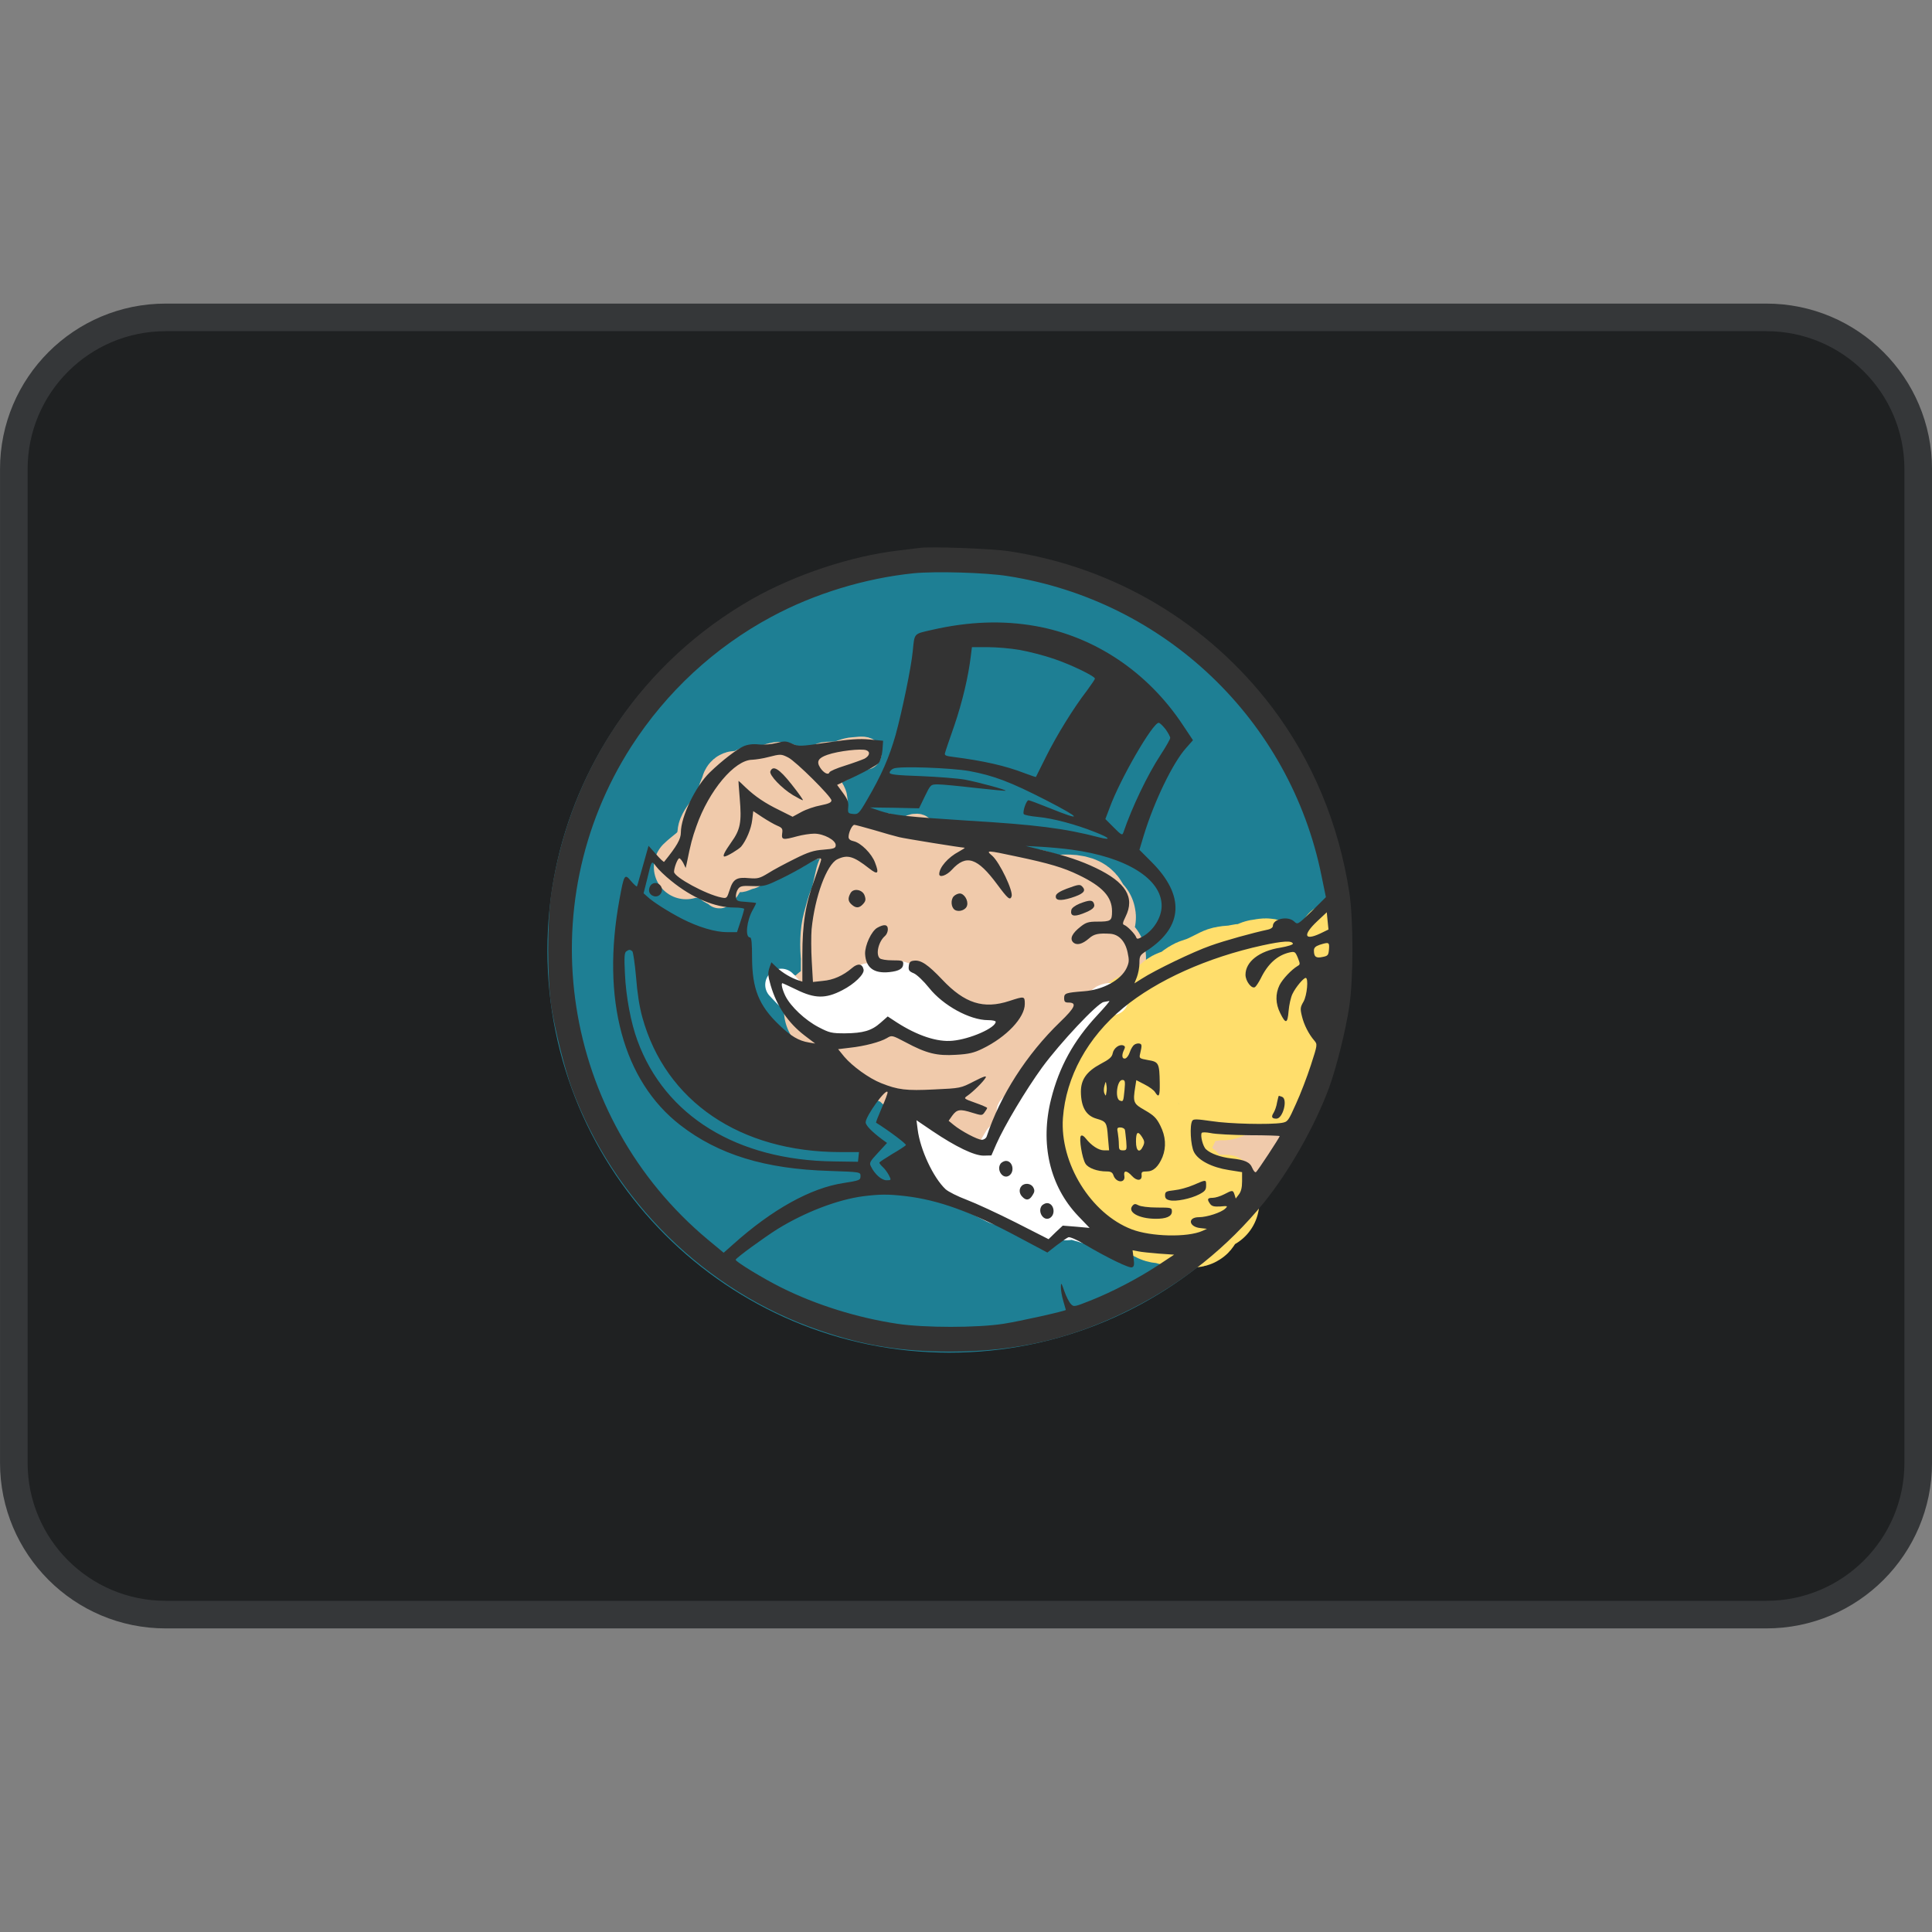 <svg width="60" height="60" viewBox="0 0 60 60" fill="none" xmlns="http://www.w3.org/2000/svg">
<rect x="0" y="0" width="60" height="60" fill="#808080" stroke="none"/>
<path d="M54.857 9.857H5.143C2.539 9.857 0.429 11.968 0.429 14.571V45.428C0.429 48.032 2.539 50.143 5.143 50.143H54.857C57.461 50.143 59.572 48.032 59.572 45.428V14.571C59.572 11.968 57.461 9.857 54.857 9.857Z" fill="#1F2122" stroke="#353739" stroke-width="0.857"/>
<path d="M41.975 29.52C41.975 22.624 36.385 17.033 29.488 17.033C22.591 17.033 17 22.624 17 29.52C17 36.417 22.591 42.008 29.488 42.008C36.385 42.008 41.975 36.417 41.975 29.52Z" fill="#1E7F94"/>
<path d="M25.788 30.285C25.788 30.092 25.788 29.899 25.788 29.706C25.788 29.602 25.797 29.454 25.741 29.364C25.681 29.266 25.715 29.057 25.723 28.955C25.743 28.723 25.788 28.497 25.788 28.263C25.788 28.247 25.793 28 25.73 28.112C25.627 28.295 25.616 28.561 25.555 28.761C25.439 29.137 25.371 29.472 25.371 29.863C25.371 30.019 25.371 30.175 25.371 30.331C25.371 30.371 25.394 30.392 25.394 30.341C25.394 30.179 25.4 30.017 25.382 29.857C25.332 29.405 25.335 28.908 25.453 28.467C25.514 28.241 25.573 27.995 25.667 27.784C25.713 27.68 25.735 27.526 25.765 27.414C25.812 27.235 25.846 26.918 25.986 26.778C26.073 26.691 26.337 26.627 26.459 26.627" stroke="#F0CAAB" stroke-linecap="round"/>
<path d="M26.506 25.932C26.505 25.976 26.436 26.241 26.436 26.076C26.436 25.969 26.425 25.948 26.517 25.897C26.589 25.857 26.683 25.825 26.771 25.84C26.957 25.874 26.68 26.429 26.737 26.5C26.769 26.541 26.797 26.417 26.825 26.374C26.885 26.282 26.898 26.268 26.982 26.197C27.114 26.083 27.244 25.976 27.365 25.849C27.46 25.751 27.562 25.67 27.491 25.88C27.419 26.095 27.302 26.296 27.201 26.498C27.114 26.67 27.106 26.622 27.183 26.534C27.299 26.398 27.456 26.273 27.599 26.169C27.61 26.161 27.758 26.042 27.815 26.076C27.897 26.124 27.809 26.371 27.796 26.419C27.741 26.626 27.688 26.841 27.615 27.042C27.599 27.084 27.649 26.906 27.656 26.889C27.701 26.777 27.756 26.668 27.813 26.562C27.817 26.555 27.944 26.381 27.944 26.41C27.944 26.431 26.959 26.645 27.086 26.813C27.241 27.019 26.953 27.055 26.771 27.087C26.533 27.129 26.306 27.112 26.152 26.907C26.11 26.852 26.092 26.717 26.089 26.835C26.079 27.183 25.989 27.52 25.939 27.864C25.915 28.022 25.894 28.18 25.869 28.338C25.851 28.451 25.812 28.467 25.868 28.348C26.011 28.038 26.273 27.713 26.529 27.483C26.575 27.442 26.569 27.555 26.57 27.571C26.583 27.821 26.575 28.072 26.575 28.322C26.575 28.399 26.548 28.549 26.591 28.402C26.631 28.262 26.689 28.118 26.742 27.985C26.86 27.692 26.963 27.339 27.139 27.073C27.146 27.062 27.173 27.049 27.177 27.061C27.192 27.103 27.182 27.149 27.181 27.193C27.177 27.352 27.163 27.465 27.139 27.625C27.109 27.82 27.064 28.012 27.028 28.205C27.018 28.258 26.942 28.493 26.984 28.302C27.023 28.124 27.072 27.945 27.134 27.774C27.172 27.667 27.174 27.721 27.139 27.766C26.971 27.98 26.699 28.099 26.485 28.259C26.438 28.295 26.314 28.51 26.239 28.477C26.177 28.448 26.192 28.329 26.17 28.277C26.163 28.259 26.158 28.314 26.157 28.334C26.15 28.446 25.756 31.282 25.741 31.394C25.674 31.877 26.245 31.977 25.429 31.394C26.794 32.45 26.145 31.837 26.17 31.878C26.197 31.923 26.152 29.889 26.164 29.853C26.326 29.331 26.6 28.829 26.732 28.299C26.758 28.198 26.774 28.309 26.779 28.356C26.808 28.654 26.786 28.976 26.737 29.27C26.693 29.54 26.591 29.828 26.575 30.1C26.57 30.198 26.552 30.011 26.552 29.983C26.552 29.599 26.781 29.166 26.959 28.839C27.058 28.656 27.171 28.483 27.302 28.321C27.373 28.234 27.363 28.434 27.363 28.461C27.363 28.951 27.31 29.471 27.374 29.957C27.377 29.979 27.386 30.152 27.386 30.05C27.386 29.825 27.402 29.601 27.414 29.377C27.456 28.583 27.55 27.774 27.743 27.002C27.747 26.989 27.81 26.752 27.836 26.82C27.903 26.992 27.849 27.274 27.849 27.455C27.849 27.757 27.847 28.059 27.849 28.361C27.85 28.556 27.838 28.785 27.885 28.978C27.959 29.286 28.052 30.23 28.034 29.915C28.03 29.833 27.925 29.84 27.9 29.776C27.889 29.748 27.938 29.664 27.947 29.64C28.109 29.194 28.213 28.726 28.309 28.263C28.459 27.547 28.567 26.805 28.567 26.072C28.567 25.991 28.609 25.774 28.474 25.77C28.285 25.764 28.256 25.867 28.194 26.058C28.097 26.351 28.019 26.661 27.97 26.966C27.965 26.997 27.965 27.036 28.001 27.006C28.111 26.916 28.134 26.711 28.195 26.588C28.222 26.534 28.357 26.295 28.358 26.47C28.36 26.593 28.306 26.855 28.387 26.964C28.448 27.046 28.55 26.874 28.582 26.837C28.693 26.712 29.289 26.234 29.457 26.197C29.5 26.187 29.112 26.601 29.215 26.603C29.466 26.61 29.71 26.567 29.965 26.584C30.165 26.597 30.359 26.673 30.558 26.673C30.642 26.673 30.728 26.668 30.812 26.679C31.337 26.749 31.864 26.86 32.372 27.01C32.704 27.108 33.031 27.219 33.36 27.316C33.471 27.349 33.604 27.483 33.695 27.558C33.768 27.619 33.888 27.688 33.868 27.797C33.836 27.973 33.798 28.232 33.852 28.399C33.859 28.422 33.843 28.344 33.821 28.335C33.519 28.215 33.131 28.311 32.812 28.282C32.631 28.266 32.537 28.082 32.388 27.98C32.224 27.869 32.083 27.703 31.932 27.577C31.516 27.231 31.042 26.86 30.489 26.789C30.145 26.744 29.8 26.724 29.457 26.673C29.226 26.639 28.936 26.554 28.699 26.581C28.658 26.586 28.599 26.629 28.581 26.664C28.54 26.742 28.551 26.89 28.541 26.971C28.51 27.224 28.462 27.474 28.423 27.725C28.367 28.074 28.31 28.427 28.15 28.747C28.128 28.791 28.11 28.785 28.099 28.837C28.064 28.995 28.057 29.149 28.057 29.31C28.057 29.448 28.129 29.533 28.187 29.654C28.242 29.767 28.297 29.879 28.347 29.995C28.394 30.104 28.578 30.094 28.677 30.105C28.742 30.112 28.805 30.123 28.87 30.123C28.979 30.123 28.874 29.839 28.87 29.822C28.803 29.477 28.712 29.133 28.659 28.785C28.657 28.767 28.657 28.74 28.661 28.721C28.666 28.692 28.692 28.6 28.692 28.6C28.682 28.618 28.659 28.707 28.659 28.655C28.659 28.587 28.603 28.782 28.558 28.834C28.524 28.873 28.52 28.892 28.52 28.942C28.52 29.157 28.466 29.368 28.405 29.574C28.326 29.838 28.289 29.528 28.289 29.428" stroke="#F0CAAB" stroke-linecap="round"/>
<path d="M28.961 27.136C28.961 27.354 28.987 27.592 28.956 27.808C28.946 27.876 28.914 27.927 28.914 27.993C28.914 28.095 28.893 28.193 28.891 28.294C28.89 28.358 28.875 28.594 28.938 28.636C29.222 28.832 29.45 29.116 29.724 29.335C29.84 29.428 29.91 29.55 29.99 29.681C30.023 29.735 30.063 29.775 29.977 29.799C29.857 29.834 29.733 29.865 29.613 29.811C29.491 29.756 29.566 29.712 29.668 29.744C29.791 29.782 29.93 29.863 30.026 29.952C30.101 30.022 30.172 30.148 30.223 30.238C30.277 30.335 30.378 30.319 30.471 30.355C30.61 30.409 30.706 30.419 30.854 30.424C31.048 30.431 31.117 30.474 31.271 30.314C31.523 30.052 31.227 29.596 31.086 29.354C30.984 29.179 30.811 29.046 30.656 28.919C30.517 28.805 30.422 28.659 30.304 28.527C30.123 28.327 29.878 28.087 29.911 27.787C29.92 27.709 29.989 27.666 30.036 27.611C30.121 27.511 30.143 27.453 30.276 27.409C30.378 27.375 30.497 27.514 30.576 27.571C30.626 27.607 30.733 27.666 30.762 27.726C30.815 27.837 30.87 27.92 30.975 27.993C31.177 28.132 31.38 28.317 31.608 28.409C31.715 28.451 31.743 28.515 31.818 28.614C31.846 28.651 31.909 28.791 31.981 28.719C32.037 28.663 32.1 28.541 32.133 28.468C32.163 28.4 32.126 28.362 32.1 28.294C32.069 28.216 32.064 28.135 32.064 28.052C32.064 28.01 32.004 28.003 31.983 27.957C31.914 27.807 32.077 27.878 32.158 27.902C32.306 27.946 32.447 27.988 32.596 28.021C32.849 28.078 33.122 28.006 33.372 28.061C33.469 28.083 33.569 28.117 33.569 28.236C33.569 28.35 33.612 28.39 33.708 28.438C33.803 28.486 33.789 28.471 33.731 28.554C33.688 28.616 33.661 28.664 33.661 28.739C33.661 28.927 33.617 29.112 33.615 29.3C33.615 29.343 33.641 29.454 33.582 29.47C33.491 29.495 33.384 29.499 33.291 29.493C33.168 29.485 33.041 29.478 32.92 29.452C32.887 29.445 32.773 29.404 32.74 29.434C32.72 29.452 32.734 29.55 32.735 29.573C32.74 29.713 32.816 29.823 32.9 29.93C32.994 30.051 33.042 30.128 33.084 30.273C33.101 30.332 33.324 30.114 33.35 30.099C33.451 30.042 33.537 29.961 33.661 29.961C33.751 29.961 33.794 29.812 33.847 29.753C33.88 29.716 33.905 29.686 33.962 29.712C34.002 29.729 34.129 29.753 34.086 29.753C33.795 29.753 33.513 29.701 33.224 29.685C33.02 29.673 32.844 29.766 32.654 29.822C32.483 29.873 32.304 29.966 32.25 30.154C32.242 30.184 32.226 30.095 32.226 30.064C32.226 30.025 32.203 29.947 32.178 29.858C32.157 29.785 32.156 29.91 32.156 29.927C32.156 30.041 32.118 30.145 32.094 30.257C32.014 30.651 31.78 30.869 31.467 31.091C31.338 31.182 31.228 31.264 31.125 31.382C31.021 31.499 30.907 31.487 30.762 31.49C30.451 31.496 30.147 31.559 29.835 31.559C29.643 31.559 29.494 31.501 29.308 31.461C29.172 31.432 29.087 31.325 28.961 31.286C28.875 31.26 28.804 31.207 28.719 31.178C28.634 31.15 28.529 31.133 28.45 31.093C28.389 31.063 28.41 30.996 28.369 30.961C28.344 30.94 28.256 30.937 28.226 30.935C28.094 30.928 27.955 30.981 27.825 30.954C27.685 30.927 27.762 30.78 27.708 30.691C27.634 30.569 27.566 30.489 27.467 30.39C27.424 30.347 27.36 30.219 27.283 30.241C27.227 30.256 27.288 30.617 27.292 30.663C27.311 30.858 27.398 31.242 27.129 31.304C26.952 31.345 26.757 31.328 26.576 31.328C26.527 31.328 26.48 31.328 26.431 31.328C26.421 31.328 25.738 31.387 25.741 31.382C25.78 31.323 26.461 31.425 26.483 31.455C26.535 31.526 26.554 31.594 26.587 31.675C26.652 31.835 26.707 32.031 26.895 32.045C27.058 32.058 27.246 32.16 27.404 32.208C27.536 32.248 27.663 32.3 27.793 32.346C27.869 32.373 27.811 32.37 27.767 32.364C27.578 32.343 27.391 32.317 27.201 32.305C27.15 32.302 26.975 32.27 26.928 32.305C26.922 32.31 26.946 32.388 26.946 32.398C26.951 32.514 27.005 32.58 27.067 32.671C27.075 32.682 27.219 32.624 27.257 32.624C27.351 32.624 27.444 32.624 27.537 32.624C27.625 32.624 27.669 32.628 27.744 32.671C27.794 32.7 27.804 32.785 27.861 32.81C28.036 32.888 28.231 32.879 28.423 32.879C28.574 32.879 28.723 32.883 28.873 32.907C28.95 32.92 29.022 32.972 29.1 32.972C29.18 32.972 29.251 32.964 29.331 32.949C29.41 32.934 29.488 32.925 29.568 32.925C29.633 32.925 29.396 32.958 29.372 32.963C29.189 33.001 29.032 33.087 28.845 33.087C28.771 33.087 28.697 33.087 28.624 33.087C28.556 33.087 28.519 33.102 28.462 33.112C28.448 33.114 28.377 33.154 28.401 33.154C28.49 33.154 28.589 33.127 28.672 33.098C28.958 32.999 29.213 32.925 29.516 32.925C29.574 32.925 29.909 32.886 29.931 32.95C29.938 32.971 29.921 33.013 29.951 33.017C30.087 33.035 30.255 32.993 30.386 32.96C30.62 32.902 30.808 32.669 31.024 32.56C31.139 32.502 31.201 32.46 31.271 32.364C31.321 32.296 31.352 32.225 31.415 32.161C31.571 32.005 31.629 31.778 31.833 31.663C31.939 31.604 32.03 31.539 32.133 31.478C32.247 31.411 32.293 31.332 32.38 31.245C32.545 31.08 32.709 30.914 32.874 30.749" stroke="#F0CAAB" stroke-width="3" stroke-linecap="round"/>
<path d="M30.095 34.708C29.911 34.708 29.78 34.706 29.622 34.616C29.581 34.592 29.675 34.632 29.69 34.639C29.817 34.696 29.916 34.816 30.06 34.849C30.099 34.857 30.324 35.008 30.326 34.963C30.341 34.704 30.326 34.44 30.326 34.181C30.326 34.109 30.299 34.005 30.386 33.989C30.492 33.97 30.619 34.004 30.736 33.989C30.857 33.974 30.934 33.662 30.999 33.561C31.071 33.449 31.134 33.335 31.201 33.221C31.246 33.145 31.279 33.028 31.34 32.966C31.361 32.945 31.303 33.043 31.299 32.971C31.296 32.91 31.351 32.886 31.369 32.833" stroke="#F0CAAB" stroke-width="2" stroke-linecap="round"/>
<path d="M26.149 31.729C25.873 31.708 25.597 31.684 25.32 31.667C25.285 31.665 25.245 31.677 25.215 31.659C25.203 31.652 25.189 31.632 25.183 31.62C25.151 31.556 25.135 31.488 25.101 31.424C25.033 31.296 24.925 31.214 24.849 31.096C24.789 31.003 24.686 30.975 24.63 30.879C24.594 30.817 24.504 30.754 24.445 30.725" stroke="#F0CAAB" stroke-linecap="round"/>
<path d="M26.912 32.952C27.068 33.071 27.199 33.191 27.344 33.306C27.387 33.34 27.468 33.408 27.524 33.411C27.586 33.414 27.713 33.439 27.742 33.498" stroke="#F0CAAB" stroke-linecap="round"/>
<path d="M34.799 30.2C34.846 29.981 34.952 29.794 34.952 29.567" stroke="#F0CAAB" stroke-linecap="round"/>
<path d="M37.377 35.233C37.514 35.233 37.647 35.233 37.783 35.249C37.81 35.252 37.9 35.25 37.923 35.268C38.004 35.333 38.186 35.346 38.287 35.365C38.364 35.38 38.444 35.372 38.522 35.374C38.617 35.376 38.713 35.405 38.804 35.429C38.872 35.447 38.937 35.476 39.005 35.496C39.065 35.514 39.138 35.471 39.194 35.456C39.261 35.438 39.341 35.436 39.401 35.398C39.427 35.381 39.453 35.361 39.48 35.346C39.514 35.327 39.614 35.301 39.62 35.361C39.64 35.558 39.587 35.706 39.448 35.845C39.332 35.961 39.258 36.126 39.122 36.221C39.008 36.302 38.773 36.171 38.773 36.025C38.773 35.958 38.609 35.91 38.56 35.883C38.39 35.792 38.178 35.859 38.003 35.773C37.863 35.704 37.657 35.721 37.573 35.57C37.572 35.568 37.938 35.583 38.012 35.59C38.186 35.606 38.36 35.624 38.535 35.642C38.757 35.664 38.986 35.743 39.197 35.813" stroke="#F0CAAB" stroke-linecap="round"/>
<path d="M24.265 30.584C24.41 30.73 24.56 30.923 24.742 31.028C24.925 31.134 25.105 31.256 25.294 31.353C25.355 31.384 25.244 31.353 25.231 31.349C25.18 31.333 25.125 31.325 25.077 31.302C25.021 31.274 24.971 31.234 24.908 31.234C24.863 31.234 24.926 31.334 24.945 31.353C24.999 31.407 25.084 31.46 25.152 31.498C25.212 31.531 25.277 31.575 25.341 31.605C25.467 31.666 25.599 31.706 25.72 31.775C25.835 31.841 25.976 31.865 26.09 31.938C26.127 31.962 26.162 31.996 26.201 32.016C26.238 32.036 26.223 31.975 26.23 31.96C26.239 31.938 26.533 31.939 26.567 31.938C26.642 31.936 26.71 31.917 26.783 31.904C26.875 31.888 26.938 31.876 27.009 31.807C27.087 31.732 27.181 31.675 27.257 31.599C27.311 31.545 27.4 31.515 27.46 31.47C27.51 31.433 27.731 31.608 27.803 31.634C27.857 31.654 27.917 31.647 27.972 31.667C28.009 31.681 28.053 31.712 28.09 31.721C28.163 31.737 28.221 31.779 28.286 31.813C28.395 31.87 28.52 31.919 28.636 31.957C28.774 32.001 28.892 32.003 29.008 32.091C29.075 32.142 29.121 32.154 29.206 32.155C29.395 32.157 29.565 32.181 29.749 32.215C29.885 32.24 30.012 32.184 30.14 32.141C30.324 32.08 30.446 31.92 30.619 31.837C30.643 31.826 30.67 31.812 30.69 31.796C30.692 31.794 30.717 31.777 30.713 31.776C30.624 31.751 30.519 31.752 30.427 31.732C30.175 31.677 29.956 31.56 29.724 31.453C29.662 31.425 29.593 31.406 29.532 31.375C29.379 31.299 29.247 31.191 29.102 31.101C28.97 31.02 28.878 30.941 28.808 30.8C28.77 30.726 28.698 30.643 28.635 30.587C28.626 30.579 28.602 30.578 28.589 30.57C28.552 30.544 28.527 30.514 28.48 30.506C28.303 30.474 28.137 30.41 27.963 30.355C27.804 30.305 27.74 30.509 27.606 30.567C27.553 30.59 27.355 30.607 27.299 30.576C27.217 30.53 27.109 30.538 27.027 30.483C26.999 30.464 26.925 30.394 26.949 30.418C26.974 30.444 27.03 30.435 27.061 30.435C27.111 30.435 27.16 30.435 27.21 30.435C27.268 30.435 27.32 30.46 27.376 30.462C27.536 30.468 27.695 30.462 27.858 30.482C27.992 30.499 28.098 30.545 28.208 30.628C28.274 30.677 28.326 30.708 28.399 30.745C28.578 30.834 28.727 30.966 28.878 31.095C29.101 31.285 29.284 31.536 29.577 31.623C29.732 31.669 29.88 31.731 30.038 31.769C30.149 31.796 30.302 31.789 30.406 31.836C30.445 31.854 30.482 31.826 30.509 31.801C30.578 31.739 30.65 31.722 30.741 31.721C30.758 31.721 30.891 31.727 30.854 31.735C30.711 31.767 30.546 31.756 30.4 31.756C30.065 31.755 29.731 31.732 29.396 31.716C29.273 31.71 29.149 31.708 29.025 31.708C28.981 31.708 28.922 31.716 28.879 31.7C28.855 31.691 28.843 31.651 28.834 31.632C28.798 31.558 28.752 31.495 28.694 31.437C28.531 31.275 28.315 31.171 28.128 31.041C28.056 30.991 27.971 30.965 27.89 30.933C27.8 30.897 27.705 30.814 27.791 30.957C27.863 31.08 27.948 31.195 28.02 31.318C28.048 31.366 27.725 31.318 27.698 31.312C27.537 31.277 27.413 31.194 27.349 31.046C27.303 30.941 27.026 31.181 27.001 31.213C26.905 31.333 26.934 31.472 26.771 31.524C26.534 31.6 26.319 31.559 26.08 31.512C25.868 31.47 25.698 31.415 25.521 31.291C25.449 31.241 25.374 31.201 25.3 31.152C25.268 31.13 25.239 31.103 25.202 31.088C25.149 31.067 25.335 31.09 25.346 31.091C25.5 31.108 25.622 31.071 25.772 31.044C25.824 31.035 25.883 31.028 25.933 31.011C26.031 30.978 26.12 30.892 26.212 30.843C26.309 30.792 26.406 30.739 26.505 30.689C26.541 30.671 26.602 30.661 26.631 30.635C26.691 30.582 26.818 30.611 26.896 30.611C26.979 30.611 26.902 30.784 26.886 30.822C26.822 30.972 26.708 31.049 26.58 31.139C26.517 31.183 26.48 31.253 26.415 31.296C26.363 31.329 26.289 31.346 26.228 31.355C26.198 31.359 26.182 31.355 26.189 31.321C26.196 31.282 26.237 31.26 26.266 31.238C26.338 31.182 26.412 31.124 26.463 31.047C26.503 30.987 26.509 30.945 26.563 30.899C26.627 30.844 26.698 30.777 26.783 30.76" stroke="white" stroke-linecap="round"/>
<path d="M37.609 37.335C37.446 37.309 37.294 37.302 37.141 37.232C37.083 37.205 36.997 37.22 36.933 37.22C36.825 37.22 36.807 37.189 36.807 37.071C36.807 36.918 36.771 36.836 36.634 36.772C36.458 36.69 36.328 36.518 36.154 36.441C36.009 36.377 36.17 36.805 36.2 36.862C36.277 37.012 36.376 37.138 36.452 37.289C36.529 37.443 36.63 37.5 36.784 37.587C36.89 37.647 37.019 37.716 37.082 37.827C37.12 37.893 36.825 37.862 36.761 37.862C36.586 37.862 36.403 37.811 36.235 37.759C36.152 37.733 36.052 37.75 35.972 37.713C35.682 37.581 35.451 37.358 35.169 37.197C35.039 37.123 34.92 37.069 34.813 36.968C34.747 36.907 34.701 36.881 34.647 36.808C34.597 36.74 34.525 36.684 34.464 36.63C34.371 36.546 34.331 36.446 34.258 36.354C34.194 36.275 34.195 36.32 34.235 36.395C34.263 36.449 34.263 36.359 34.263 36.338C34.263 36.288 34.229 36.252 34.212 36.207C34.153 36.053 34.042 35.941 33.993 35.781C33.958 35.668 33.925 35.528 33.919 35.409C33.915 35.325 33.85 35.266 33.85 35.18C33.85 35.012 33.855 34.844 33.85 34.676C33.85 34.663 33.809 34.37 33.868 34.429C33.92 34.481 33.919 34.686 33.919 34.452C33.919 34.252 33.936 34.082 33.986 33.907C34.007 33.833 34.009 33.764 34.046 33.69C34.122 33.538 34.271 33.361 34.307 33.197C34.362 32.952 34.528 32.806 34.698 32.636C34.865 32.469 34.933 32.377 35.019 32.145C35.097 31.937 35.148 31.818 35.335 31.716C35.672 31.532 36.085 31.467 36.463 31.467C36.579 31.467 36.624 31.457 36.624 31.593C36.624 31.625 36.6 31.609 36.591 31.602C36.488 31.526 36.459 31.363 36.428 31.25C36.364 31.023 36.468 31.006 36.682 30.938C36.88 30.876 37.026 30.671 37.222 30.617C37.48 30.547 37.704 30.412 37.941 30.299C38.054 30.244 38.209 30.247 38.333 30.234C38.444 30.222 38.552 30.183 38.664 30.183C38.74 30.183 38.857 30.184 38.925 30.147C39.006 30.104 39.041 30.051 39.145 30.045C39.237 30.041 39.382 29.967 39.415 30.101C39.506 30.463 39.498 30.847 39.599 31.207C39.641 31.356 39.617 31.505 39.639 31.658C39.67 31.863 39.672 32.059 39.672 32.266C39.672 32.584 39.697 32.912 39.645 33.227C39.612 33.422 39.502 33.476 39.339 33.558C39.249 33.603 39.163 33.68 39.052 33.651C38.954 33.625 38.878 33.533 38.827 33.451C38.626 33.129 38.523 32.749 38.498 32.373C38.48 32.085 38.524 31.78 38.309 31.553C38.158 31.394 38.043 31.587 37.999 31.737C37.864 32.199 37.823 32.68 37.856 33.158C37.869 33.343 37.899 33.503 37.975 33.674C37.994 33.717 38.033 33.874 37.989 33.909C37.965 33.928 37.875 33.881 37.846 33.881C37.722 33.884 37.615 33.962 37.487 33.949C37.425 33.942 37.371 33.913 37.315 33.888C37.255 33.861 37.196 33.929 37.146 33.955C36.838 34.117 36.506 34.136 36.417 34.544C36.384 34.697 36.401 34.895 36.258 35.002C36.221 35.03 36.168 35.013 36.126 35.01C35.965 34.998 35.841 35.049 35.679 34.984C35.481 34.905 35.222 34.754 35.22 34.51C35.22 34.424 35.262 34.333 35.27 34.245C35.275 34.194 35.268 34.144 35.276 34.093C35.328 33.788 35.534 33.508 35.742 33.288C35.847 33.177 35.946 33.007 36.097 32.957" stroke="#FFDE6C" stroke-width="3" stroke-linecap="round"/>
<path d="M38.319 37.152C38.319 36.867 38.515 36.517 38.228 36.389C38.092 36.328 37.805 36.399 37.664 36.336C37.491 36.258 37.273 36.148 37.137 36.016C37.096 35.977 37.08 35.947 37.046 35.903C37.021 35.872 37.004 35.797 36.978 35.777C36.923 35.733 36.908 35.57 36.886 35.501C36.847 35.374 36.829 35.244 36.829 35.112C36.829 35.019 36.831 34.937 36.851 34.849C36.881 34.713 36.986 34.745 37.104 34.745C37.218 34.745 37.278 34.625 37.392 34.613C37.49 34.602 37.591 34.608 37.69 34.608C37.758 34.608 37.815 34.639 37.884 34.63C37.94 34.621 37.933 34.652 37.98 34.654C38.139 34.66 38.298 34.654 38.457 34.654C38.59 34.654 38.723 34.654 38.856 34.654C39.127 34.654 39.391 34.608 39.66 34.608C39.708 34.608 39.756 34.61 39.804 34.608C39.858 34.606 39.812 34.517 39.873 34.503C39.896 34.498 40.021 34.316 40.046 34.278C40.162 34.099 40.244 33.862 40.336 33.667C40.399 33.535 40.392 33.403 40.438 33.273C40.495 33.112 40.606 32.98 40.67 32.825C40.75 32.631 40.659 32.01 40.744 32.201C40.784 32.291 40.698 32.016 40.69 31.996C40.605 31.777 40.468 31.581 40.396 31.357C40.362 31.25 40.381 31.122 40.4 31.014C40.446 30.748 40.428 30.46 40.451 30.191C40.464 30.048 40.453 29.923 40.543 29.808C40.627 29.7 40.845 29.611 40.978 29.611C41.019 29.611 41.078 29.621 41.116 29.605C41.156 29.589 41.162 29.677 41.162 29.619C41.162 29.51 41.136 28.619 41.111 28.63C41.014 28.671 40.911 28.817 40.874 28.915C40.818 29.062 40.793 29.068 40.676 29.12C40.549 29.178 40.444 29.281 40.369 29.399C40.288 29.529 40.508 29.529 40.576 29.542C40.783 29.583 40.895 29.65 41.075 29.748C41.141 29.784 41.383 29.843 41.374 29.84C40.936 29.705 40.466 29.714 40.015 29.655C39.905 29.641 39.62 29.647 39.694 29.565C39.733 29.522 39.76 29.463 39.781 29.409C39.786 29.396 39.825 29.381 39.812 29.381C39.658 29.381 39.506 29.379 39.356 29.415C39.183 29.455 38.975 29.498 38.835 29.611C38.813 29.628 38.707 29.7 38.715 29.7C38.803 29.7 38.902 29.654 38.989 29.639C39.13 29.614 39.269 29.611 39.412 29.611C39.496 29.611 39.558 29.577 39.64 29.565C39.699 29.556 39.772 29.55 39.822 29.514C39.862 29.485 39.876 29.434 39.919 29.404C39.985 29.357 40.063 29.335 39.929 29.335C39.852 29.335 39.591 29.271 39.579 29.358C39.543 29.606 39.166 29.803 38.99 29.937C38.837 30.053 38.678 30.174 38.559 30.326C38.434 30.485 38.353 30.68 38.215 30.828C38.156 30.89 38.113 30.877 38.113 30.803" stroke="#FFDE6C" stroke-linecap="round"/>
<path d="M21.306 26.927C21.488 26.744 21.814 26.555 21.919 26.319C21.957 26.234 21.991 26.134 22.017 26.043C22.039 25.967 22.028 25.864 22.057 25.795C22.134 25.611 22.262 25.473 22.404 25.319C22.496 25.219 22.603 25.095 22.603 24.953C22.603 24.884 22.65 24.803 22.66 24.73C22.674 24.623 22.744 24.53 22.767 24.428C22.822 24.18 23.008 24.435 23.183 24.497C23.311 24.544 23.458 24.599 23.541 24.712C23.639 24.844 23.781 25 23.928 25.077C24.034 25.133 24.168 25.188 24.287 25.188C24.465 25.188 24.398 25.029 24.37 24.885C24.308 24.577 24.227 24.325 23.928 24.209C23.747 24.139 23.541 24.117 23.364 24.168C23.2 24.214 23.721 24.228 23.873 24.152C24.038 24.07 24.294 23.942 24.419 24.166C24.531 24.368 24.802 24.459 24.916 24.663C24.95 24.726 25.036 25.022 25.073 25.022C25.133 25.022 25.17 24.928 25.239 24.913C25.337 24.891 25.349 24.903 25.279 24.798C25.22 24.709 25.17 24.565 25.17 24.456C25.17 24.393 25.144 24.305 25.087 24.277" stroke="#F0CAAB" stroke-width="2" stroke-linecap="round"/>
<path d="M25.336 23.835C25.591 23.835 25.834 23.794 26.081 23.78C26.119 23.777 26.262 23.571 26.302 23.531C26.36 23.473 26.468 23.421 26.55 23.421C26.592 23.421 26.633 23.421 26.675 23.421C26.753 23.421 26.712 23.404 26.688 23.435C26.649 23.483 26.424 23.504 26.369 23.504C26.21 23.504 26.059 23.531 25.902 23.531C25.844 23.531 25.562 23.532 25.529 23.573C25.506 23.602 25.824 23.559 25.866 23.553C26.056 23.523 26.248 23.502 26.435 23.464C26.499 23.451 26.59 23.466 26.639 23.427C26.654 23.415 26.894 23.416 26.875 23.399C26.823 23.352 26.572 23.392 26.507 23.395C26.306 23.404 26.111 23.501 25.922 23.565C25.691 23.643 25.474 23.707 25.239 23.767C25.062 23.813 24.897 23.835 24.715 23.835C24.632 23.835 24.511 23.857 24.446 23.902C23.986 24.226 23.349 24.393 23.058 24.91C22.985 25.041 23.051 25.304 22.921 25.408C22.812 25.495 22.767 25.698 22.664 25.801C22.414 26.051 23.257 25.404 23.508 25.154C23.53 25.132 23.762 24.896 23.762 25.034C23.762 25.17 23.644 25.251 23.555 25.339C23.43 25.464 23.313 25.608 23.212 25.753C23.111 25.898 23.011 26.053 22.991 26.236C22.988 26.262 22.949 26.431 22.989 26.368C23.072 26.243 23.131 26.109 23.226 25.988C23.268 25.934 23.707 25.545 23.707 25.715C23.707 25.935 23.667 26.594 23.68 26.374C23.682 26.332 23.769 25.869 23.867 25.966C23.945 26.044 23.853 26.264 24.012 26.264C24.131 26.264 24.397 25.924 24.397 26.128C24.397 26.26 24.205 26.414 24.17 26.209C24.154 26.114 24.155 25.836 24.12 25.925C24.107 25.956 24.096 26.09 24.038 26.065C23.913 26.008 23.802 25.879 23.647 25.916C23.437 25.966 23.407 26.136 23.404 26.313C23.397 26.611 23.178 26.646 22.928 26.534C22.778 26.467 22.595 26.382 22.466 26.278C22.41 26.231 22.355 26.014 22.355 26.088C22.355 26.214 22.384 26.375 22.411 26.499C22.431 26.588 22.397 26.648 22.424 26.735C22.455 26.835 22.465 26.98 22.465 27.086C22.465 27.199 22.408 27.198 22.313 27.218C22.189 27.244 22.07 27.29 21.947 27.319C21.88 27.335 21.818 27.392 21.747 27.396C21.633 27.402 21.791 27.313 21.858 27.347C21.93 27.383 21.997 27.473 22.057 27.528C22.129 27.592 22.221 27.641 22.315 27.644C22.371 27.646 22.305 27.734 22.355 27.706C22.402 27.679 22.575 27.441 22.575 27.382C22.575 27.276 22.659 27.156 22.707 27.064C22.794 26.901 22.764 27.061 22.802 27.113C22.857 27.188 22.932 27.229 23.029 27.201C23.098 27.181 23.176 27.138 23.252 27.121C23.321 27.106 23.338 27.094 23.401 27.052C23.471 27.005 23.613 26.978 23.664 26.913C23.715 26.848 23.773 26.778 23.831 26.719C23.917 26.634 23.893 26.53 23.934 26.43C23.957 26.375 23.86 26.448 23.833 26.457C23.756 26.485 23.819 26.534 23.845 26.574C23.936 26.712 23.85 26.776 24.017 26.712C24.19 26.645 24.365 26.595 24.535 26.518C24.607 26.486 24.672 26.515 24.729 26.443C24.805 26.347 25.061 26.209 25.184 26.209C25.264 26.209 25.363 26.164 25.446 26.152C25.562 26.136 25.655 26.091 25.777 26.098C25.824 26.101 25.751 26.111 25.693 26.071C25.619 26.019 25.554 26.015 25.468 26.015C25.323 26.015 25.181 25.988 25.034 25.988C24.794 25.988 24.554 25.988 24.314 25.988" stroke="#F0CAAB" stroke-linecap="round"/>
<path d="M34.545 31.024C34.452 31.024 34.388 31.034 34.303 31.073C34.247 31.097 34.245 31.134 34.206 31.172C34.15 31.228 34.09 31.271 34.051 31.342C34.038 31.367 34.037 31.356 34.015 31.358C33.939 31.366 33.83 31.527 33.79 31.582C33.732 31.665 33.654 31.746 33.606 31.835C33.584 31.874 33.535 31.927 33.531 31.971C33.527 32.005 33.507 31.981 33.487 31.985C33.395 31.999 33.288 32.141 33.232 32.21C33.115 32.355 33.021 32.511 32.916 32.667C32.886 32.712 32.851 32.77 32.811 32.807C32.788 32.827 32.782 32.925 32.774 32.965C32.745 33.11 32.716 33.229 32.664 33.366C32.594 33.55 32.572 33.751 32.5 33.931C32.395 34.192 32.354 34.496 32.34 34.775C32.338 34.83 32.312 34.919 32.306 34.988C32.291 35.161 32.286 35.333 32.286 35.507C32.286 35.757 32.288 35.99 32.378 36.228C32.416 36.329 32.432 36.431 32.47 36.531C32.533 36.696 32.642 36.844 32.732 36.995C32.804 37.117 32.874 37.226 32.964 37.336C33.019 37.403 33.069 37.474 33.125 37.54C33.168 37.592 33.228 37.629 33.273 37.679C33.376 37.793 33.487 37.889 33.598 37.989C33.647 38.033 33.488 37.955 33.473 37.949C33.357 37.899 33.232 37.869 33.114 37.824C33.056 37.802 32.983 37.786 33.099 37.821C33.245 37.866 33.383 37.936 33.516 38.009C33.572 38.04 33.632 38.053 33.687 38.084C33.704 38.094 33.723 38.095 33.736 38.108C33.768 38.14 33.648 38.087 33.604 38.077C33.495 38.051 33.386 38.003 33.273 38.003C33.185 38.003 33.133 38.041 33.036 38.006C32.983 37.987 32.915 37.941 32.86 37.97C32.823 37.99 32.788 38.028 32.743 38.03C32.701 38.032 32.655 38.053 32.617 38.074C32.599 38.083 32.596 38.14 32.563 38.158C32.527 38.179 32.481 38.152 32.449 38.137C32.215 38.029 32.011 37.882 31.789 37.753C31.735 37.721 31.667 37.699 31.62 37.656C31.565 37.604 31.477 37.625 31.406 37.617C31.208 37.594 31.032 37.572 30.853 37.482C30.669 37.391 30.49 37.291 30.3 37.214C30.037 37.108 29.792 36.969 29.533 36.856C29.486 36.836 29.334 36.798 29.324 36.732C29.311 36.64 29.222 36.55 29.177 36.472C29.052 36.255 28.962 36.014 28.861 35.785C28.78 35.603 28.703 35.42 28.642 35.23C28.627 35.181 28.624 35.12 28.621 35.068C28.619 35.035 28.606 34.997 28.594 34.966C28.59 34.955 28.561 34.868 28.57 34.918C28.629 35.25 28.897 35.346 29.144 35.513C29.335 35.642 29.54 35.73 29.751 35.819C29.913 35.888 30.057 35.954 30.226 35.994C30.315 36.015 30.405 36.053 30.498 36.055C30.584 36.058 30.677 35.957 30.729 35.899C30.86 35.754 30.936 35.56 31.044 35.397C31.044 35.396 31.073 35.339 31.086 35.352C31.087 35.354 31.092 35.362 31.096 35.36C31.151 35.333 31.226 35.247 31.264 35.211C31.525 34.969 31.809 34.748 31.928 34.404C31.962 34.304 31.938 34.192 31.975 34.093C31.982 34.074 31.98 34.08 31.954 34.093C31.814 34.167 31.692 34.279 31.574 34.383C31.543 34.41 31.448 34.468 31.448 34.52C31.448 34.564 31.531 34.509 31.545 34.499C31.619 34.447 31.662 34.362 31.706 34.287C31.793 34.138 31.875 33.987 31.945 33.83C32 33.706 32.054 33.59 32.141 33.486C32.232 33.375 32.433 32.998 32.385 33.133C32.321 33.316 32.216 33.495 32.139 33.672C31.935 34.14 31.747 34.613 31.622 35.109C31.573 35.304 31.524 35.502 31.513 35.705C31.506 35.835 31.505 35.989 31.598 36.093C31.678 36.183 31.801 36.239 31.909 36.288C31.939 36.302 32.036 36.326 32.002 36.326C31.965 36.326 31.951 35.943 31.949 35.921C31.93 35.704 31.938 35.493 31.935 35.277C31.934 35.23 31.903 35.2 31.895 35.157C31.892 35.143 31.893 35.127 31.895 35.113C31.916 34.986 31.918 35.206 31.918 35.208C31.911 35.69 31.903 36.173 31.919 36.655C31.927 36.875 31.922 37.137 32.002 37.349C32.066 37.518 32.241 37.589 32.399 37.645C32.468 37.67 32.538 37.692 32.609 37.705C32.635 37.71 32.779 37.757 32.734 37.703C32.636 37.585 32.515 37.485 32.409 37.374C32.329 37.289 32.253 37.201 32.167 37.121C32.127 37.084 32.055 37.042 32.034 36.989C32.017 36.946 32.029 36.88 32.029 36.835C32.031 36.689 32.164 36.895 32.196 36.934C32.202 36.94 32.335 37.101 32.24 37.054C31.986 36.929 31.747 36.7 31.559 36.493C31.42 36.34 31.341 36.201 31.354 35.995C31.356 35.955 31.375 35.922 31.364 35.88C31.34 35.789 31.237 35.966 31.231 35.977C31.119 36.169 31.096 36.36 31.204 36.556C31.354 36.825 31.589 37.042 31.766 37.293C31.78 37.312 31.869 37.403 31.791 37.348C31.497 37.138 31.179 36.899 30.977 36.595C30.925 36.517 30.872 36.419 30.832 36.332C30.829 36.324 30.827 36.301 30.819 36.296C30.813 36.292 30.813 36.309 30.813 36.316C30.809 36.398 30.823 36.483 30.839 36.562C30.877 36.748 30.929 36.936 31.006 37.11C31.017 37.136 31.063 37.205 31.047 37.182C30.886 36.964 30.512 36.906 30.427 36.631C30.408 36.57 30.373 36.532 30.34 36.481C30.318 36.449 30.312 36.335 30.265 36.332C30.172 36.327 30.203 36.513 30.203 36.56C30.203 36.658 30.193 36.678 30.086 36.669C30.047 36.665 29.969 36.646 29.95 36.621C29.888 36.538 29.775 36.49 29.7 36.417C29.63 36.35 29.576 36.268 29.508 36.2C29.474 36.166 29.407 36.154 29.392 36.109" stroke="white" stroke-linecap="round"/>
<path d="M28.558 17.016C28.473 17.027 28.17 17.065 27.893 17.098C26.432 17.267 24.689 17.847 23.351 18.606C19.971 20.54 17.713 23.841 17.123 27.72C16.99 28.567 16.995 30.447 17.123 31.272C17.245 32.02 17.538 33.19 17.75 33.774C19.052 37.298 21.921 40.112 25.449 41.314C26.826 41.79 27.989 41.975 29.514 41.975C31.602 41.975 33.324 41.571 35.146 40.642C36.756 39.828 38.122 38.73 39.248 37.353C40.029 36.391 40.837 34.971 41.278 33.774C41.501 33.162 41.794 31.998 41.905 31.244C42.033 30.387 42.033 28.561 41.905 27.72C41.576 25.584 40.763 23.633 39.514 21.977C37.516 19.344 34.62 17.617 31.342 17.12C30.816 17.038 28.898 16.967 28.558 17.016ZM31.294 17.89C36.172 18.65 40.061 22.36 41.039 27.19L41.177 27.862L40.742 28.294C40.3 28.72 40.3 28.72 40.189 28.616C39.998 28.436 39.53 28.534 39.53 28.758C39.53 28.802 39.466 28.851 39.387 28.867C38.903 28.971 38.048 29.206 37.591 29.37C37.059 29.556 35.88 30.124 35.455 30.397L35.231 30.539L35.306 30.348C35.348 30.239 35.386 30.048 35.386 29.911C35.386 29.682 35.401 29.66 35.641 29.507C36.746 28.775 36.794 27.807 35.773 26.78L35.386 26.392L35.524 25.933C35.848 24.879 36.427 23.682 36.836 23.229L37.049 22.988L36.74 22.524C35.651 20.874 34.004 19.77 32.155 19.442C31.135 19.262 30.083 19.3 28.94 19.562C28.366 19.694 28.404 19.65 28.345 20.234C28.297 20.732 28.021 22.065 27.814 22.824C27.612 23.529 27.378 24.07 26.927 24.84C26.677 25.272 26.65 25.294 26.491 25.278C26.337 25.261 26.326 25.25 26.342 25.065C26.358 24.912 26.321 24.819 26.177 24.622L25.997 24.376L26.597 24.092C26.927 23.934 27.24 23.753 27.288 23.699C27.341 23.639 27.389 23.469 27.405 23.3L27.426 23.005L27.011 22.966C26.687 22.934 26.39 22.956 25.694 23.059C24.833 23.185 24.796 23.185 24.594 23.092C24.408 23.01 24.36 23.01 24.11 23.076C23.956 23.114 23.717 23.136 23.563 23.119C23.388 23.098 23.228 23.119 23.095 23.174C22.878 23.272 22.421 23.622 22.043 23.988C21.602 24.414 21.145 25.365 21.145 25.851C21.145 26.059 21.023 26.272 20.625 26.764C20.614 26.78 20.497 26.671 20.375 26.529L20.141 26.267L20.029 26.666C19.966 26.884 19.891 27.163 19.854 27.283C19.822 27.403 19.79 27.512 19.78 27.529C19.769 27.54 19.689 27.469 19.599 27.365C19.397 27.119 19.381 27.152 19.238 27.933C18.669 31.031 19.349 33.566 21.129 34.943C22.314 35.861 23.765 36.304 25.758 36.364C26.719 36.397 26.724 36.397 26.724 36.522C26.724 36.654 26.698 36.659 26.193 36.741C25.178 36.894 23.977 37.561 22.771 38.642L22.474 38.905L21.98 38.495C17.442 34.703 16.427 28.141 19.604 23.185C20.699 21.486 22.192 20.103 23.962 19.153C25.29 18.437 26.873 17.956 28.377 17.803C29.052 17.737 30.609 17.781 31.294 17.89ZM31.671 20.185C31.948 20.234 32.421 20.355 32.724 20.459C33.26 20.639 34.004 20.999 34.004 21.076C34.004 21.098 33.892 21.262 33.76 21.442C33.334 21.994 32.814 22.841 32.49 23.491C32.32 23.835 32.176 24.119 32.171 24.13C32.166 24.136 32.006 24.081 31.815 24.01C31.22 23.78 30.545 23.628 29.605 23.507C29.371 23.48 29.323 23.458 29.349 23.382C29.36 23.332 29.493 22.945 29.642 22.518C29.886 21.803 30.077 20.999 30.152 20.355L30.184 20.098H30.678C30.949 20.098 31.395 20.136 31.671 20.185ZM36.199 22.649C36.278 22.759 36.342 22.879 36.342 22.917C36.342 22.956 36.209 23.19 36.044 23.442C35.635 24.065 35.157 25.065 34.886 25.857C34.854 25.95 34.822 25.933 34.589 25.698L34.328 25.436L34.461 25.086C34.785 24.196 35.8 22.442 35.986 22.447C36.023 22.453 36.114 22.54 36.199 22.649ZM26.905 23.3C27.038 23.349 27.006 23.475 26.847 23.562C26.762 23.6 26.491 23.699 26.236 23.78C25.986 23.857 25.768 23.95 25.758 23.988C25.726 24.081 25.577 24.005 25.471 23.841C25.348 23.649 25.412 23.54 25.694 23.442C26.034 23.322 26.751 23.24 26.905 23.3ZM24.477 23.524C24.711 23.639 25.821 24.742 25.821 24.857C25.821 24.922 25.736 24.961 25.492 25.01C25.306 25.043 25.035 25.136 24.886 25.218L24.615 25.365L24.211 25.163C23.76 24.944 23.451 24.737 23.148 24.447C23.037 24.338 22.941 24.25 22.936 24.25C22.931 24.25 22.947 24.491 22.973 24.791C23.037 25.54 22.994 25.764 22.707 26.163C22.495 26.463 22.431 26.6 22.5 26.6C22.575 26.6 22.936 26.381 23.016 26.294C23.175 26.103 23.329 25.742 23.361 25.463L23.393 25.19L23.68 25.381C23.839 25.485 24.047 25.605 24.142 25.644C24.296 25.709 24.312 25.742 24.291 25.884C24.264 26.086 24.317 26.092 24.759 25.971C24.918 25.928 25.157 25.89 25.29 25.89C25.582 25.89 25.954 26.092 25.954 26.245C25.954 26.343 25.906 26.36 25.577 26.387C25.269 26.409 25.099 26.463 24.674 26.676C24.387 26.819 24.015 27.015 23.855 27.119C23.595 27.277 23.531 27.294 23.265 27.272C22.878 27.234 22.766 27.299 22.66 27.638C22.575 27.9 22.569 27.906 22.405 27.873C21.932 27.78 20.933 27.239 20.933 27.075C20.933 26.95 21.044 26.655 21.098 26.655C21.119 26.655 21.177 26.72 21.22 26.802L21.294 26.955L21.326 26.819C21.448 26.212 21.496 26.026 21.629 25.655C22.017 24.551 22.814 23.6 23.361 23.595C23.473 23.589 23.696 23.556 23.855 23.513C24.243 23.414 24.259 23.414 24.477 23.524ZM30.099 23.945C30.864 24.087 31.379 24.283 32.5 24.857C33.6 25.425 33.637 25.518 32.585 25.092C32.261 24.961 31.969 24.852 31.942 24.852C31.873 24.852 31.751 25.212 31.794 25.283C31.809 25.31 32.006 25.349 32.229 25.37C32.702 25.414 33.404 25.6 34.004 25.84C34.472 26.021 34.535 26.108 34.132 26.004C33.069 25.726 32.166 25.611 30.046 25.485C28.234 25.37 27.718 25.316 27.336 25.185L27.017 25.076L27.777 25.086L28.542 25.103L28.722 24.731C28.903 24.36 28.903 24.36 29.131 24.36C29.254 24.36 29.774 24.409 30.285 24.469C30.795 24.524 31.22 24.567 31.23 24.556C31.257 24.529 30.417 24.3 29.966 24.212C29.748 24.174 29.131 24.125 28.6 24.103C27.819 24.076 27.628 24.054 27.628 23.994C27.628 23.955 27.681 23.895 27.75 23.868C27.92 23.786 29.53 23.846 30.099 23.945ZM27.15 25.78C27.458 25.873 27.803 25.971 27.925 25.999C28.101 26.043 29.822 26.321 29.955 26.327C29.976 26.332 29.897 26.381 29.78 26.447C29.445 26.622 29.169 26.939 29.169 27.146C29.169 27.267 29.397 27.19 29.557 27.015C30.008 26.518 30.354 26.633 30.975 27.474C31.299 27.911 31.369 27.971 31.416 27.84C31.475 27.676 31.044 26.78 30.816 26.578C30.603 26.398 30.63 26.398 31.597 26.605C32.58 26.813 33.026 26.944 33.499 27.174C34.238 27.529 34.535 27.851 34.535 28.299C34.535 28.6 34.504 28.622 34.062 28.622C33.807 28.622 33.722 28.649 33.563 28.775C33.297 28.982 33.218 29.146 33.324 29.261C33.435 29.37 33.611 29.326 33.823 29.141C33.977 29.004 34.116 28.977 34.482 28.999C34.748 29.02 34.944 29.228 35.019 29.578C35.072 29.824 35.067 29.889 34.987 30.064C34.812 30.436 34.254 30.742 33.659 30.785C33.095 30.829 33.048 30.845 33.048 30.998C33.048 31.108 33.074 31.135 33.18 31.135C33.457 31.135 33.393 31.288 32.92 31.741C31.884 32.741 31.06 34.025 30.641 35.298C30.619 35.353 30.556 35.397 30.492 35.397C30.359 35.397 29.854 35.129 29.62 34.938L29.461 34.807L29.573 34.648C29.716 34.452 29.812 34.435 30.189 34.555C30.492 34.648 30.502 34.648 30.577 34.544C30.619 34.49 30.657 34.424 30.657 34.408C30.657 34.392 30.492 34.321 30.29 34.249C29.934 34.124 29.923 34.113 30.035 34.036C30.205 33.922 30.55 33.583 30.609 33.468C30.651 33.397 30.556 33.424 30.247 33.583C29.833 33.796 29.828 33.796 29.009 33.834C28.138 33.878 27.883 33.845 27.362 33.637C26.99 33.49 26.47 33.113 26.22 32.818L26.029 32.583L26.39 32.539C26.852 32.49 27.341 32.359 27.543 32.239C27.697 32.146 27.702 32.146 28.127 32.37C28.77 32.714 29.094 32.796 29.689 32.758C30.083 32.736 30.247 32.698 30.513 32.567C31.257 32.206 31.826 31.605 31.826 31.179C31.826 30.933 31.815 30.933 31.347 31.086C30.545 31.348 29.96 31.162 29.264 30.425C28.818 29.955 28.6 29.807 28.382 29.835C28.271 29.846 28.234 29.884 28.223 30.004C28.207 30.13 28.234 30.168 28.382 30.228C28.478 30.272 28.685 30.468 28.855 30.681C29.291 31.228 30.12 31.681 30.683 31.681C30.816 31.681 30.922 31.703 30.922 31.731C30.922 31.922 30.125 32.272 29.583 32.321C29.11 32.37 28.489 32.162 27.851 31.752L27.569 31.567L27.346 31.763C27.07 32.009 26.809 32.086 26.241 32.091C25.826 32.091 25.758 32.075 25.423 31.9C25.003 31.681 24.557 31.261 24.392 30.933C24.291 30.725 24.248 30.534 24.302 30.534C24.312 30.534 24.509 30.627 24.737 30.736C25.306 31.015 25.641 31.02 26.156 30.753C26.533 30.561 26.847 30.255 26.82 30.113C26.783 29.927 26.64 29.906 26.459 30.064C26.183 30.299 25.88 30.436 25.55 30.463L25.247 30.496L25.21 29.856C25.189 29.512 25.189 29.059 25.205 28.857C25.306 27.846 25.672 26.851 26.002 26.687C26.321 26.534 26.501 26.584 26.995 26.971C27.261 27.179 27.309 27.135 27.176 26.791C27.075 26.512 26.735 26.174 26.512 26.125C26.406 26.103 26.353 26.059 26.353 25.993C26.353 25.851 26.464 25.616 26.533 25.616C26.565 25.616 26.841 25.693 27.15 25.78ZM33.281 26.387C34.982 26.616 36.076 27.294 36.076 28.13C36.076 28.496 35.816 28.911 35.465 29.097C35.338 29.168 35.306 29.168 35.285 29.108C35.253 29.009 35.008 28.758 34.913 28.725C34.854 28.704 34.865 28.654 34.955 28.469C35.253 27.868 34.966 27.403 34.031 26.955C33.563 26.731 33.117 26.584 32.41 26.409L31.852 26.272L32.357 26.299C32.633 26.316 33.048 26.354 33.281 26.387ZM25.502 26.698C25.502 26.726 25.407 26.999 25.295 27.316C25.014 28.075 24.918 28.682 24.918 29.676V30.485L24.801 30.447C24.573 30.375 24.302 30.212 24.126 30.048L23.956 29.884L23.908 30.02C23.839 30.206 23.845 30.294 23.935 30.605C24.126 31.25 24.472 31.763 24.992 32.162L25.316 32.408L25.12 32.375C24.806 32.326 24.551 32.173 24.19 31.823C23.568 31.228 23.361 30.709 23.356 29.753C23.356 29.294 23.34 29.113 23.292 29.113C23.133 29.113 23.186 28.589 23.382 28.25C23.436 28.152 23.483 28.059 23.483 28.048C23.483 28.037 23.345 28.02 23.18 28.01C22.899 27.993 22.872 27.982 22.856 27.857C22.846 27.78 22.878 27.671 22.92 27.611C22.984 27.518 23.048 27.502 23.377 27.518C23.733 27.529 23.791 27.512 24.243 27.294C24.514 27.163 24.875 26.966 25.051 26.857C25.364 26.66 25.502 26.611 25.502 26.698ZM20.843 27.354C21.491 27.884 22.203 28.184 22.798 28.184C22.968 28.184 23.111 28.206 23.111 28.228C23.111 28.25 23.064 28.425 23 28.611L22.888 28.949H22.58C22.213 28.949 21.682 28.791 21.172 28.529C20.741 28.305 20.269 28.004 20.104 27.846L19.987 27.742L20.093 27.321C20.242 26.698 20.231 26.715 20.38 26.911C20.449 27.004 20.657 27.206 20.843 27.354ZM40.997 28.993C40.502 29.223 40.455 29.037 40.901 28.616L41.204 28.332L41.23 28.6L41.257 28.867L40.997 28.993ZM40.152 29.305C40.162 29.337 39.987 29.392 39.764 29.43C39.105 29.534 38.68 29.867 38.68 30.272C38.68 30.474 38.877 30.725 38.977 30.654C39.009 30.632 39.089 30.512 39.153 30.387C39.376 29.927 39.673 29.665 40.051 29.578C40.21 29.545 40.226 29.556 40.306 29.747C40.38 29.933 40.38 29.955 40.3 29.998C40.109 30.113 39.838 30.397 39.737 30.594C39.604 30.867 39.61 31.168 39.758 31.463C39.929 31.812 39.987 31.796 40.019 31.392C40.035 31.206 40.088 30.966 40.141 30.862C40.242 30.654 40.481 30.37 40.55 30.37C40.641 30.37 40.593 30.911 40.481 31.108C40.38 31.282 40.375 31.326 40.433 31.561C40.497 31.829 40.646 32.118 40.816 32.315C40.917 32.435 40.917 32.441 40.71 33.08C40.593 33.441 40.386 33.982 40.247 34.282C40.008 34.818 39.992 34.84 39.806 34.872C39.434 34.932 38.186 34.905 37.628 34.818C37.171 34.752 37.059 34.747 37.027 34.807C36.942 34.943 36.974 35.577 37.081 35.779C37.213 36.036 37.633 36.255 38.164 36.337L38.574 36.402V36.686C38.574 36.883 38.542 37.009 38.473 37.096L38.377 37.222L38.34 37.102C38.292 36.954 38.276 36.954 38.016 37.091C37.899 37.151 37.739 37.2 37.66 37.2C37.495 37.2 37.479 37.244 37.58 37.386C37.633 37.462 37.708 37.479 37.899 37.468C38.127 37.446 38.138 37.451 38.053 37.533C37.931 37.654 37.484 37.801 37.235 37.801C36.868 37.801 36.916 38.107 37.288 38.14L37.484 38.162L37.341 38.227C36.873 38.435 35.742 38.407 35.146 38.178C33.877 37.692 32.91 36.124 33.01 34.719C33.106 33.441 33.77 32.222 34.886 31.299C35.928 30.441 37.49 29.736 39.211 29.359C39.838 29.223 40.12 29.206 40.152 29.305ZM41.273 29.479C41.257 29.665 41.241 29.687 41.071 29.72C40.869 29.764 40.805 29.714 40.805 29.518C40.805 29.436 40.853 29.387 40.981 29.343C41.273 29.25 41.289 29.261 41.273 29.479ZM19.636 29.54C19.663 29.561 19.716 29.922 19.753 30.343C19.79 30.834 19.86 31.282 19.95 31.599C20.672 34.206 22.989 35.779 26.103 35.779H26.677L26.661 35.927L26.645 36.08L25.901 36.069C22.893 36.036 20.651 34.659 19.796 32.315C19.594 31.769 19.44 30.955 19.408 30.244C19.381 29.72 19.392 29.583 19.45 29.545C19.541 29.485 19.562 29.485 19.636 29.54ZM34.073 31.534C33.34 32.321 32.894 33.135 32.644 34.129C32.293 35.517 32.601 36.839 33.483 37.763L33.839 38.134L33.419 38.096L33.005 38.063L32.782 38.271L32.564 38.484L31.544 37.965C30.981 37.681 30.295 37.364 30.019 37.26C29.743 37.156 29.45 37.009 29.365 36.932C28.983 36.572 28.579 35.708 28.499 35.08L28.462 34.79L28.962 35.129C29.684 35.615 30.253 35.889 30.545 35.889L30.789 35.883L30.938 35.539C31.193 34.96 31.852 33.856 32.367 33.146C32.925 32.386 34.078 31.157 34.275 31.119C34.344 31.108 34.424 31.091 34.45 31.086C34.477 31.086 34.307 31.282 34.073 31.534ZM27.383 34.408C27.277 34.654 27.197 34.856 27.208 34.867C27.612 35.118 28.154 35.528 28.133 35.561C28.117 35.588 27.925 35.714 27.707 35.84C27.49 35.971 27.309 36.091 27.309 36.107C27.309 36.129 27.357 36.189 27.421 36.249C27.484 36.304 27.564 36.419 27.607 36.501C27.681 36.648 27.681 36.654 27.532 36.654C27.378 36.654 27.166 36.468 27.049 36.227C26.99 36.118 27.011 36.074 27.267 35.801L27.548 35.495L27.389 35.38C27.075 35.145 26.884 34.949 26.884 34.856C26.884 34.659 27.522 33.78 27.564 33.916C27.575 33.944 27.49 34.167 27.383 34.408ZM38.797 35.255C39.318 35.255 39.743 35.271 39.743 35.282C39.743 35.32 39.052 36.375 39.004 36.402C38.977 36.419 38.93 36.364 38.892 36.276C38.818 36.091 38.664 36.02 38.239 35.976C37.909 35.938 37.596 35.828 37.453 35.692C37.357 35.605 37.272 35.266 37.32 35.184C37.336 35.157 37.463 35.162 37.601 35.189C37.745 35.222 38.281 35.249 38.797 35.255ZM28.111 37.145C29.142 37.266 30.141 37.626 31.602 38.407L32.527 38.899L32.814 38.675C32.973 38.555 33.138 38.44 33.18 38.424C33.223 38.407 33.446 38.5 33.669 38.637C34.381 39.058 35.077 39.397 35.157 39.358C35.221 39.336 35.231 39.276 35.205 39.08L35.173 38.828L35.348 38.861C35.439 38.883 35.731 38.91 35.991 38.932L36.464 38.965L35.959 39.298C35.354 39.697 34.541 40.123 33.85 40.396C33.366 40.588 33.345 40.593 33.255 40.495C33.202 40.44 33.111 40.26 33.053 40.096C32.963 39.834 32.947 39.817 32.947 39.965C32.941 40.058 32.978 40.254 33.021 40.402C33.064 40.549 33.101 40.675 33.101 40.681C33.101 40.713 31.634 41.041 31.161 41.112C30.354 41.238 28.706 41.238 27.872 41.112C26.629 40.926 25.348 40.528 24.254 39.981C23.685 39.697 22.846 39.183 22.846 39.123C22.846 39.074 23.738 38.424 24.158 38.162C25.014 37.637 26.018 37.255 26.804 37.151C27.33 37.085 27.585 37.085 28.111 37.145Z" fill="#333333"/>
<path d="M23.924 23.955C23.881 24.07 24.28 24.485 24.625 24.693C24.774 24.78 24.907 24.852 24.934 24.852C24.955 24.852 24.801 24.633 24.588 24.365C24.2 23.873 24.004 23.753 23.924 23.955Z" fill="#333333"/>
<path d="M33.126 27.6C32.924 27.676 32.802 27.753 32.791 27.818C32.764 27.966 32.924 27.988 33.264 27.884C33.63 27.769 33.731 27.676 33.63 27.556C33.545 27.452 33.514 27.458 33.126 27.6Z" fill="#333333"/>
<path d="M26.411 27.742C26.326 27.895 26.336 27.993 26.448 28.091C26.581 28.212 26.687 28.206 26.804 28.075C26.884 27.988 26.894 27.933 26.852 27.813C26.788 27.621 26.496 27.572 26.411 27.742Z" fill="#333333"/>
<path d="M29.619 27.835C29.518 27.944 29.535 28.179 29.651 28.256C29.779 28.338 30.002 28.261 30.034 28.119C30.076 27.966 29.944 27.748 29.805 27.748C29.752 27.748 29.667 27.786 29.619 27.835Z" fill="#333333"/>
<path d="M33.526 28.064C33.382 28.125 33.282 28.201 33.271 28.261C33.234 28.442 33.34 28.48 33.616 28.376C33.93 28.256 34.02 28.179 33.972 28.059C33.93 27.944 33.834 27.944 33.526 28.064Z" fill="#333333"/>
<path d="M27.244 28.813C27.063 28.916 26.861 29.354 26.866 29.621C26.888 30.048 27.132 30.239 27.616 30.19C27.929 30.157 28.051 30.08 28.051 29.927C28.051 29.834 28.009 29.824 27.716 29.824C27.525 29.824 27.355 29.796 27.318 29.758C27.19 29.627 27.286 29.233 27.488 29.064C27.536 29.02 27.573 28.933 27.573 28.862C27.573 28.709 27.461 28.692 27.244 28.813Z" fill="#333333"/>
<path d="M20.188 27.523C20.119 27.66 20.166 27.785 20.299 27.829C20.501 27.895 20.645 27.638 20.496 27.485C20.4 27.386 20.252 27.408 20.188 27.523Z" fill="#333333"/>
<path d="M35.225 32.446C35.183 32.474 35.119 32.578 35.087 32.676C35.056 32.774 34.992 32.862 34.944 32.873C34.843 32.895 34.827 32.769 34.907 32.605C34.949 32.523 34.944 32.49 34.886 32.468C34.763 32.419 34.588 32.55 34.556 32.709C34.535 32.829 34.45 32.9 34.179 33.042C33.743 33.277 33.568 33.528 33.568 33.905C33.573 34.381 33.727 34.648 34.051 34.741C34.354 34.829 34.375 34.856 34.407 35.304L34.444 35.725H34.285C34.12 35.725 33.892 35.577 33.717 35.353C33.658 35.277 33.6 35.244 33.568 35.277C33.504 35.342 33.605 35.976 33.711 36.14C33.796 36.277 34.078 36.38 34.365 36.38C34.498 36.38 34.551 36.408 34.583 36.512C34.668 36.741 34.96 36.746 34.917 36.517C34.886 36.337 34.992 36.342 35.157 36.523C35.305 36.686 35.47 36.675 35.454 36.501C35.443 36.397 35.465 36.38 35.613 36.38C35.821 36.38 35.975 36.233 36.102 35.932C36.224 35.621 36.203 35.288 36.033 34.954C35.916 34.719 35.831 34.638 35.555 34.479C35.199 34.277 35.178 34.239 35.257 33.747L35.289 33.545L35.55 33.681C35.693 33.752 35.842 33.862 35.874 33.922C35.991 34.107 36.023 34.042 36.017 33.632C36.007 33.015 35.985 32.976 35.656 32.922C35.385 32.873 35.374 32.867 35.406 32.73C35.47 32.463 35.465 32.425 35.385 32.408C35.342 32.397 35.268 32.414 35.225 32.446ZM34.923 33.851C34.886 34.217 34.886 34.217 34.774 34.178C34.62 34.113 34.689 33.539 34.854 33.539C34.939 33.539 34.949 33.577 34.923 33.851ZM34.359 33.933C34.343 34.042 34.338 34.047 34.301 33.96C34.274 33.911 34.274 33.801 34.301 33.714C34.338 33.577 34.343 33.572 34.359 33.687C34.375 33.758 34.375 33.867 34.359 33.933ZM34.933 35.08C34.944 35.118 34.96 35.282 34.976 35.435C34.997 35.708 34.992 35.725 34.875 35.725C34.763 35.725 34.747 35.697 34.747 35.539C34.747 35.441 34.731 35.277 34.715 35.184C34.684 35.036 34.694 35.014 34.795 35.014C34.859 35.014 34.917 35.047 34.933 35.08ZM35.47 35.315C35.544 35.43 35.55 35.484 35.502 35.588C35.395 35.829 35.279 35.758 35.279 35.452C35.279 35.151 35.337 35.107 35.47 35.315Z" fill="#333333"/>
<path d="M39.661 34.233C39.645 34.348 39.592 34.495 39.555 34.555C39.47 34.686 39.497 34.741 39.64 34.741C39.842 34.741 40.001 34.135 39.816 34.063C39.768 34.047 39.725 34.031 39.715 34.031C39.709 34.031 39.683 34.124 39.661 34.233Z" fill="#333333"/>
<path d="M37.064 36.801C36.888 36.878 36.623 36.949 36.463 36.965C36.214 36.993 36.182 37.009 36.182 37.124C36.182 37.211 36.219 37.255 36.33 37.277C36.522 37.321 36.979 37.228 37.244 37.091C37.42 36.998 37.457 36.955 37.457 36.818C37.457 36.627 37.468 36.627 37.064 36.801Z" fill="#333333"/>
<path d="M35.166 37.451C35.012 37.643 35.363 37.845 35.873 37.85C36.213 37.856 36.394 37.779 36.394 37.626C36.394 37.506 36.378 37.501 35.932 37.501C35.671 37.501 35.416 37.468 35.352 37.429C35.257 37.38 35.225 37.38 35.166 37.451Z" fill="#333333"/>
<path d="M31.081 36.129C30.932 36.321 31.139 36.637 31.336 36.512C31.522 36.392 31.453 36.053 31.24 36.053C31.187 36.053 31.118 36.091 31.081 36.129Z" fill="#333333"/>
<path d="M31.729 36.829C31.638 36.922 31.649 37.069 31.75 37.168C31.867 37.293 31.968 37.277 32.063 37.124C32.132 37.02 32.138 36.966 32.09 36.878C32.026 36.752 31.829 36.725 31.729 36.829Z" fill="#333333"/>
<path d="M32.356 37.44C32.208 37.632 32.415 37.948 32.611 37.823C32.797 37.703 32.728 37.364 32.516 37.364C32.463 37.364 32.394 37.402 32.356 37.44Z" fill="#333333"/>
</svg>
